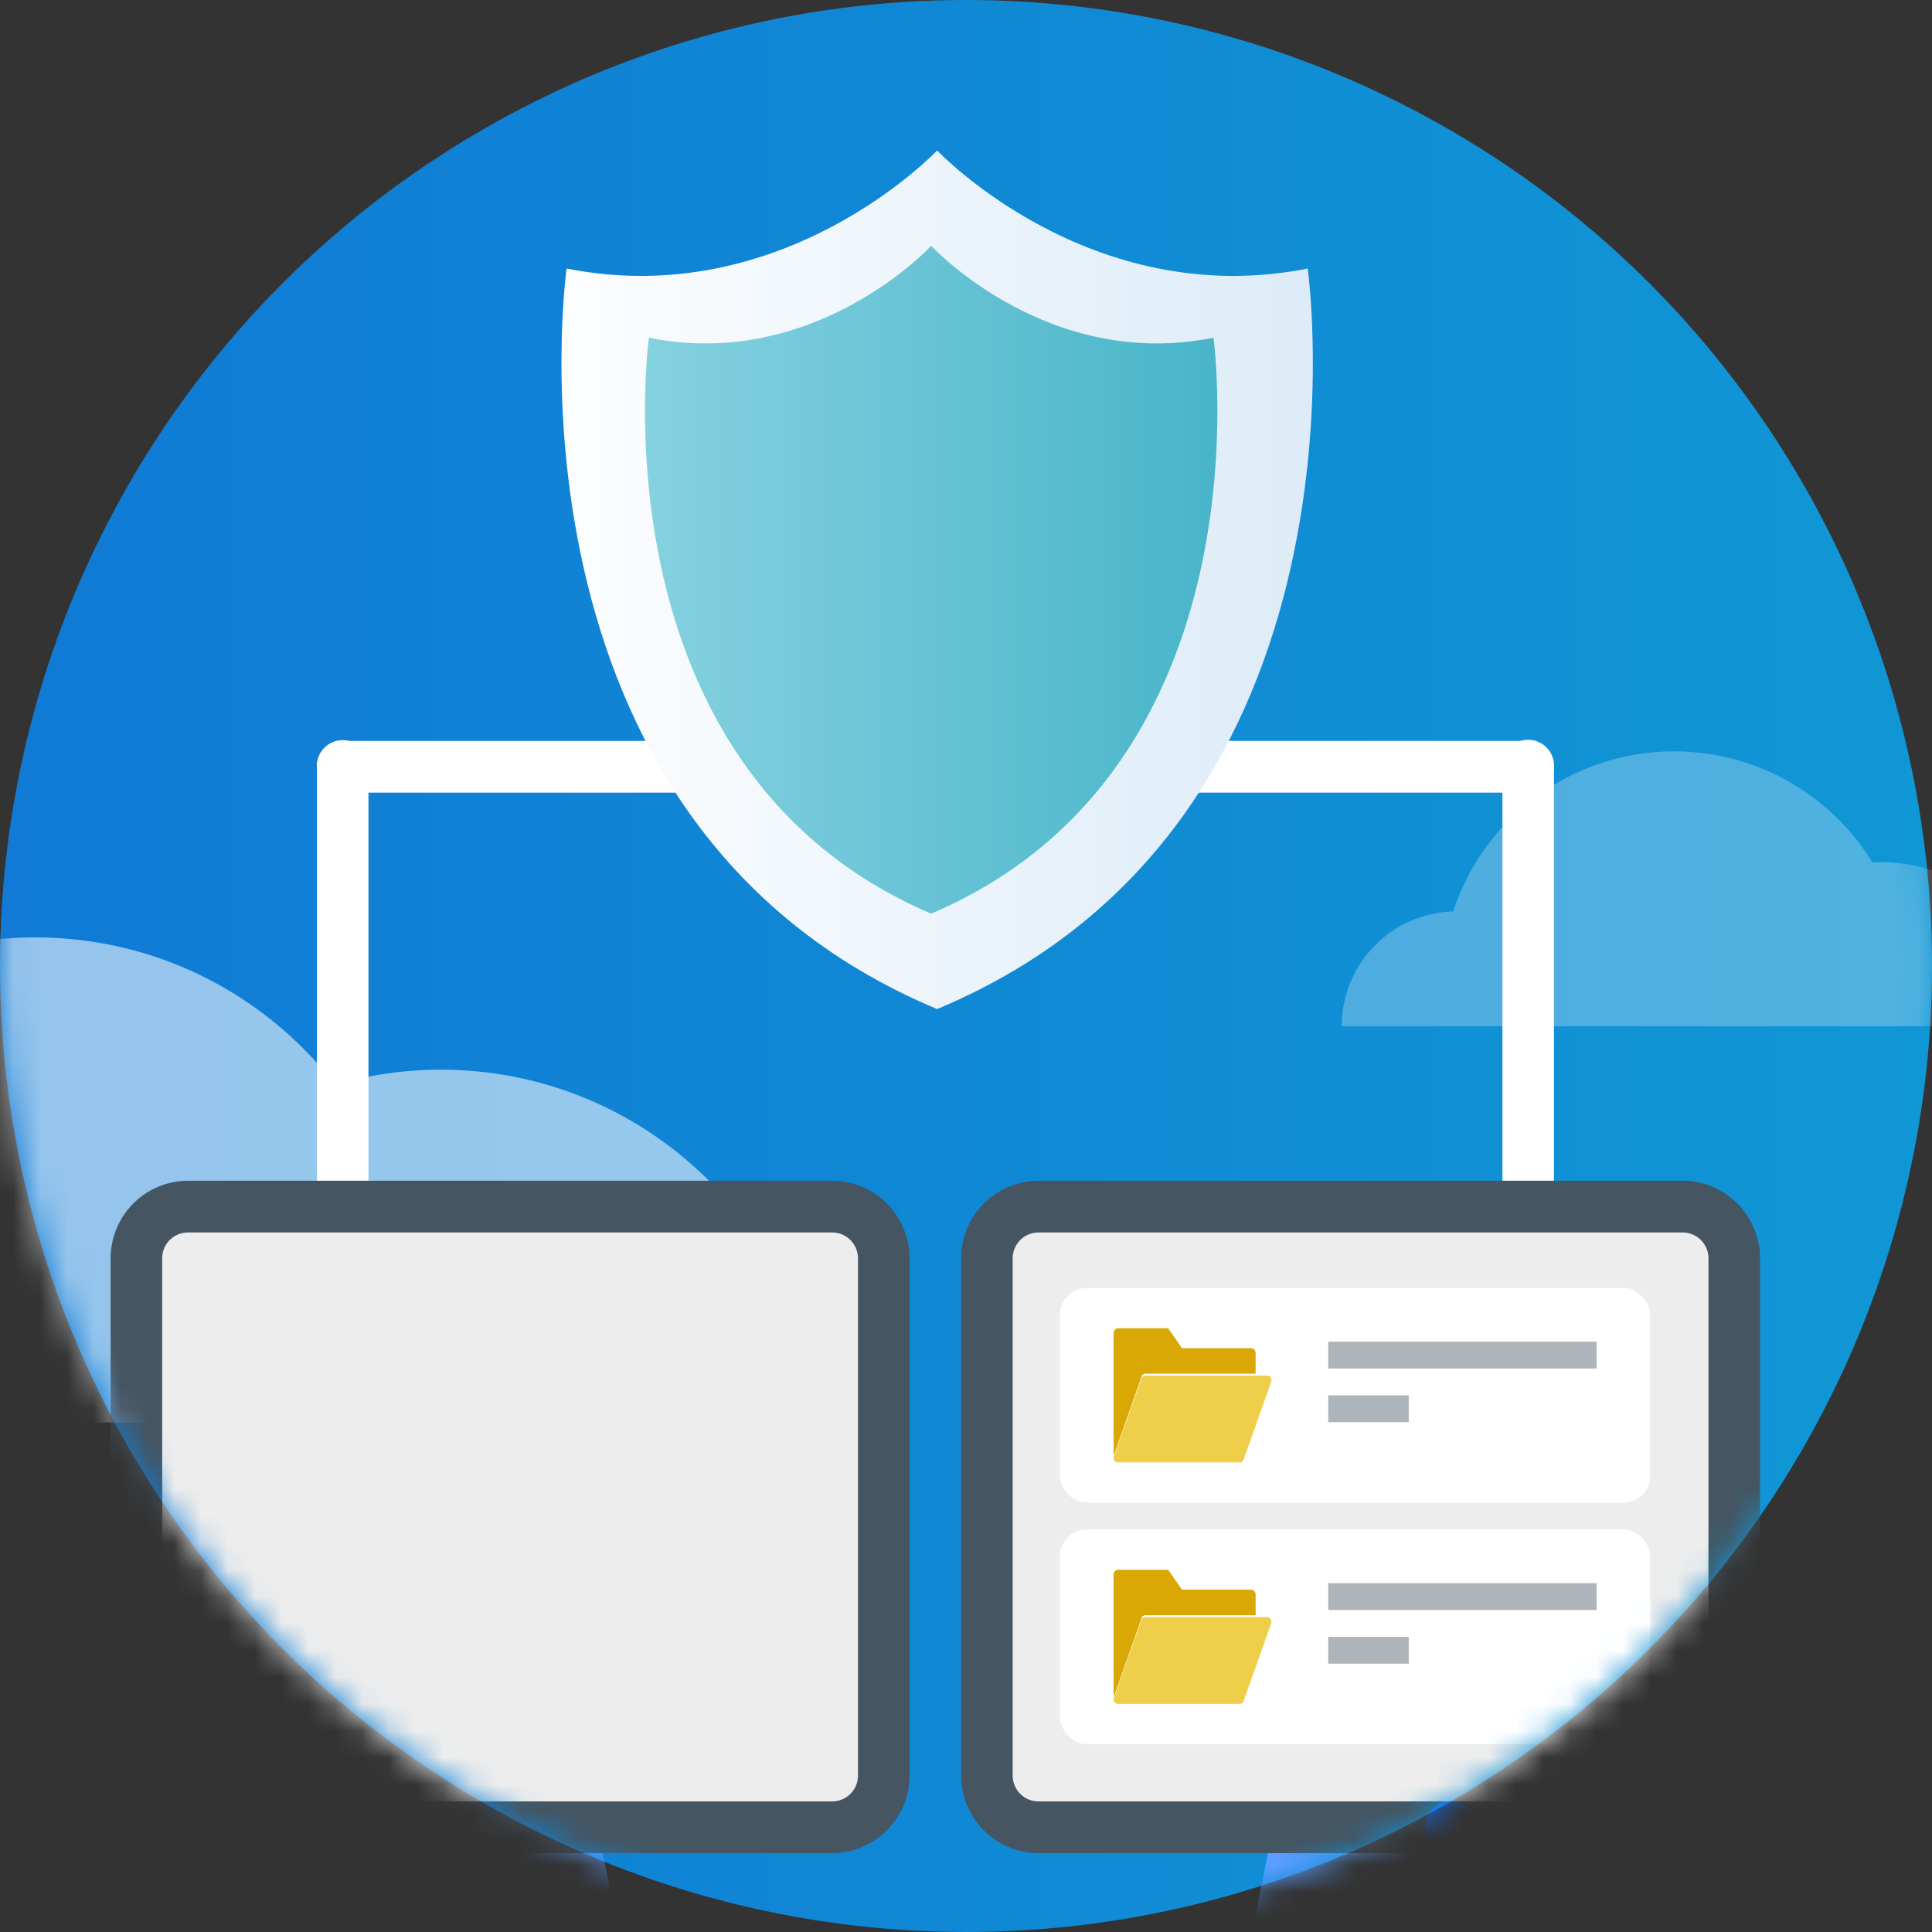 <svg xmlns="http://www.w3.org/2000/svg" xmlns:xlink="http://www.w3.org/1999/xlink" width="72" height="72" viewBox="0 0 72 72">
    <rect x="0" y="0" width="72" height="72" fill="#333333" stroke="none"/>
    <defs>
        <linearGradient id="b" x1="100%" x2=".161%" y1="50%" y2="50%">
            <stop offset="0%" stop-color="#1097D5"/>
            <stop offset="100%" stop-color="#107AD5"/>
        </linearGradient>
        <circle id="a" cx="36" cy="36" r="36"/>
        <path id="d" d="M27.222.857H3.207c-1.058 0-1.921 1.218-1.921 2.706v20.294h27.857V3.563c0-1.488-.865-2.706-1.921-2.706z"/>
        <linearGradient id="e" x1="99.447%" x2=".161%" y1="50%" y2="50%">
            <stop offset="0%" stop-color="#DAEAF7"/>
            <stop offset="100%" stop-color="#FFF"/>
        </linearGradient>
        <linearGradient id="f" x1="100%" x2=".161%" y1="50%" y2="50%">
            <stop offset="0%" stop-color="#43B2C7"/>
            <stop offset="100%" stop-color="#8BD4E2"/>
        </linearGradient>
    </defs>
    <g fill="none" fill-rule="evenodd">
        <mask id="c" fill="#fff">
            <use xlink:href="#a"/>
        </mask>
        <use fill="url(#b)" xlink:href="#a"/>
        <path fill="#FFF" d="M30.529 53.014H-44a9.005 9.005 0 0 1 8.603-7.47C-33.012 38.261-26.162 33-18.082 33c4.439 0 8.506 1.592 11.666 4.232a14.069 14.069 0 0 1 7.724-2.298c4.551 0 8.598 2.15 11.182 5.489a14.143 14.143 0 0 1 3.939-.558c7.475 0 13.594 5.802 14.1 13.149" mask="url(#c)" opacity=".745"/>
        <path fill="#FFFFFE" d="M76.384 38.247a6.308 6.308 0 0 0-6.367-6.117l-.239.008a8.665 8.665 0 0 0-15.621 1.828A4.285 4.285 0 0 0 50 38.247h26.384" mask="url(#c)" opacity=".514"/>
        <path fill="#FFF" fill-rule="nonzero" d="M56.951 45.93a.961.961 0 0 1-.96-.963V28.575a.961.961 0 1 1 1.92 0v16.392c0 .533-.428.964-.96.964z" mask="url(#c)"/>
        <path fill="#FFF" fill-rule="nonzero" d="M56.951 29.54h-12.49a.961.961 0 0 1-.96-.965c0-.533.43-.963.96-.963h12.49c.532 0 .96.43.96.963 0 .533-.428.964-.96.964zM12.77 45.93a.961.961 0 0 1-.96-.963V28.575a.961.961 0 1 1 1.921 0v16.392c0 .533-.43.964-.96.964z" mask="url(#c)"/>
        <path fill="#FFF" fill-rule="nonzero" d="M25.26 29.54H12.77a.961.961 0 0 1-.96-.965c0-.533.43-.963.96-.963h12.49c.532 0 .961.43.961.963 0 .533-.43.964-.96.964z" mask="url(#c)"/>
        <g mask="url(#c)">
            <g transform="translate(4 44)">
                <path fill="#94C1FF" fill-rule="nonzero" d="M1.334 20.143h27.809v1.928A1.93 1.93 0 0 1 27.222 24H3.207a1.93 1.93 0 0 1-1.921-1.929v-1.928h.048z"/>
                <use fill="#EDEDED" fill-rule="nonzero" xlink:href="#d"/>
                <path fill="#5C9EFF" fill-rule="nonzero" d="M18.333 24.429l.953 4.714h-8.572l.953-4.714zM50.048 24.429L51 29.143h-8.571l.952-4.714z"/>
                <path fill="#EDEDED" fill-rule="nonzero" d="M52.744.857h5.763c1.057 0 1.922 1.218 1.922 2.706v20.294H32.57V3.563c0-1.488.864-2.706 1.922-2.706h18.25z"/>
                <g transform="translate(35.5 4)">
                    <rect width="22" height="8" fill="#FFF" rx="1"/>
                    <path fill="#455562" d="M10 2h10v1H10zM10 4h3v1h-3z" opacity=".441"/>
                    <path fill="#EFCE4A" fill-rule="nonzero" d="M6.698 6.5h-4.54a.162.162 0 0 1-.152-.206l1.03-2.909a.16.16 0 0 1 .154-.12h4.54c.104 0 .152.102.152.206l-1.03 2.908a.16.16 0 0 1-.154.121z"/>
                    <path fill="#D9A805" fill-rule="nonzero" d="M7.118 2.24H4.545l-.509-.74h-1.86A.18.18 0 0 0 2 1.683v4.522h.02l1.02-2.89a.16.16 0 0 1 .154-.122h4.1v-.769a.18.18 0 0 0-.176-.183z"/>
                </g>
                <g transform="translate(35.5 13)">
                    <rect width="22" height="8" fill="#FFF" rx="1"/>
                    <path fill="#455562" d="M10 2h10v1H10zM10 4h3v1h-3z" opacity=".441"/>
                    <path fill="#EFCE4A" fill-rule="nonzero" d="M6.698 6.5h-4.54a.162.162 0 0 1-.152-.206l1.03-2.909a.16.16 0 0 1 .154-.12h4.54c.104 0 .152.102.152.206l-1.03 2.908a.16.16 0 0 1-.154.121z"/>
                    <path fill="#D9A805" fill-rule="nonzero" d="M7.118 2.24H4.545l-.509-.74h-1.86A.18.18 0 0 0 2 1.683v4.522h.02l1.02-2.89a.16.16 0 0 1 .154-.122h4.1v-.769a.18.18 0 0 0-.176-.183z"/>
                </g>
                <g fill-rule="nonzero">
                    <path fill="#455562" d="M27.013 25.061H3.005A2.89 2.89 0 0 1 .123 22.17V2.894A2.89 2.89 0 0 1 3.005.003h24.008a2.89 2.89 0 0 1 2.882 2.891V22.17a2.89 2.89 0 0 1-2.882 2.891zM3.005 1.931c-.53 0-.961.431-.961.963V22.17c0 .532.43.963.96.963h24.01c.53 0 .96-.431.96-.963V2.894a.963.963 0 0 0-.96-.963H3.003z"/>
                    <path fill="#116FFF" d="M10.688 29.88a.963.963 0 0 1-.942-1.154l.96-4.819a.958.958 0 0 1 1.13-.755c.52.104.858.612.754 1.134l-.96 4.82a.961.961 0 0 1-.942.774z"/>
                    <path fill="#116FFF" d="M21.255 29.884H8.767a.961.961 0 0 1-.96-.964c0-.533.429-.963.96-.963h12.488c.53 0 .96.43.96.963 0 .533-.43.964-.96.964z"/>
                    <path fill="#455562" d="M58.71 25.061H34.7a2.89 2.89 0 0 1-2.881-2.891V2.894A2.89 2.89 0 0 1 34.7.003H58.71a2.89 2.89 0 0 1 2.881 2.891V22.17a2.89 2.89 0 0 1-2.881 2.891zM34.7 1.931c-.53 0-.96.431-.96.963V22.17c0 .532.43.963.96.963H58.71c.53 0 .96-.431.96-.963V2.894a.963.963 0 0 0-.96-.963H34.7z"/>
                    <path fill="#116FFF" d="M51.026 29.88a.96.96 0 0 1-.94-.774l-.96-4.82a.964.964 0 0 1 .753-1.134.956.956 0 0 1 1.13.755l.96 4.82a.964.964 0 0 1-.943 1.153z"/>
                    <path fill="#116FFF" d="M52.947 29.884H40.46a.961.961 0 0 1-.96-.964c0-.533.428-.963.96-.963h12.487c.532 0 .961.43.961.963 0 .533-.43.964-.96.964z"/>
                </g>
            </g>
        </g>
        <g mask="url(#c)">
            <path fill="url(#e)" d="M28.109 4.403C20.006 6.007 14.349.052 14.3.003V0L14.3.001 14.299 0v.002C14.252.052 8.594 6.007.49 4.403c0 0-2.89 20.616 13.808 27.596V32h.002v-.001C31 25.019 28.11 4.403 28.11 4.403" transform="translate(20.625 5.605)"/>
            <path fill="url(#f)" d="M24.599 6.98c-6.173 1.248-10.485-3.384-10.52-3.423v-.001h-.002v.001c-.036.04-4.347 4.67-10.52 3.423 0 0-2.202 16.034 10.52 21.464h.001c12.723-5.43 10.52-21.464 10.52-21.464" transform="translate(20.625 5.605)"/>
        </g>
    </g>
</svg>
